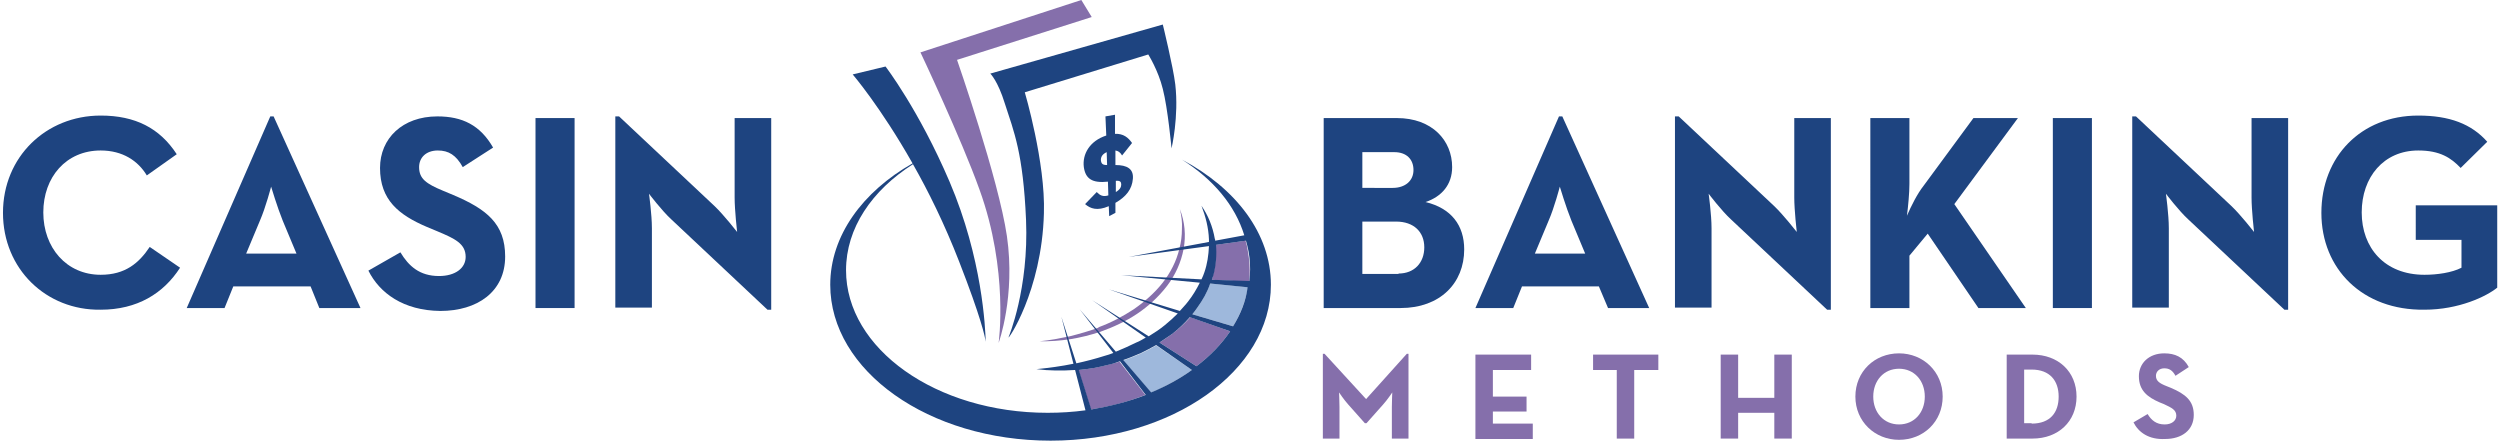 <?xml version="1.0" encoding="UTF-8" standalone="no"?> <svg xmlns:dc="http://purl.org/dc/elements/1.1/" xmlns:cc="http://creativecommons.org/ns#" xmlns:rdf="http://www.w3.org/1999/02/22-rdf-syntax-ns#" xmlns:svg="http://www.w3.org/2000/svg" xmlns="http://www.w3.org/2000/svg" xmlns:sodipodi="http://sodipodi.sourceforge.net/DTD/sodipodi-0.dtd" xmlns:inkscape="http://www.inkscape.org/namespaces/inkscape" version="1.1" x="0px" y="0px" viewBox="0 0 261 46" xml:space="preserve" id="svg90" sodipodi:docname="CasinoBankingMethods logo.svg" width="261" height="46" inkscape:version="1.0 (4035a4fb49, 2020-05-01)"><defs id="defs94"></defs> <style type="text/css" id="style2"> .st0{fill:#1E4480;} .st1{fill:#856FAB;} .st2{fill:#9EB8DC;} </style> <g id="Layer_1"> </g> <g id="Layer_2"> </g> <g id="Layer_3" transform="matrix(0.434,0,0,0.434,0.311,-0.217)" style="stroke-width:2.304"> <g id="g78" style="stroke-width:2.304"> <g id="g18" style="stroke-width:2.304"> <g id="g16" style="stroke-width:2.304"> <path class="st0" d="M 0,51.7 C 0,38.2 10.4,28.3 23.5,28.3 c 8.3,0 14.2,3 18.3,9.3 l -7.2,5.1 c -2.1,-3.5 -5.8,-6 -11.1,-6 -8.3,0 -13.8,6.4 -13.8,14.9 0,8.5 5.6,15 13.8,15 5.9,0 9.2,-2.8 11.8,-6.7 l 7.3,5 C 38.6,71.1 32.3,75 23.5,75 10.4,75.2 0,65.2 0,51.7 Z" id="path6" style="stroke-width:2.304"></path> <path class="st0" d="m 64.3,28.5 h 0.8 L 86,74.6 H 76.1 L 74,69.4 H 55.4 l -2.1,5.2 h -9.1 z m 6.3,33 -3.3,-7.9 c -1.3,-3.2 -2.8,-8.2 -2.8,-8.2 0,0 -1.3,5 -2.7,8.2 l -3.3,7.9 z" id="path8" style="stroke-width:2.304"></path> <path class="st0" d="m 87.9,65.6 7.7,-4.4 c 2,3.3 4.6,5.7 9.3,5.7 3.9,0 6.4,-1.9 6.4,-4.6 0,-3.2 -2.6,-4.4 -6.9,-6.2 l -2.4,-1 C 95.2,52.2 90.7,48.6 90.7,40.9 c 0,-7.1 5.4,-12.4 13.8,-12.4 6,0 10.3,2.1 13.4,7.5 l -7.3,4.7 c -1.6,-2.9 -3.4,-4 -6,-4 -2.8,0 -4.5,1.7 -4.5,4 0,2.8 1.7,4 5.8,5.7 l 2.4,1 c 8,3.4 12.5,6.9 12.5,14.8 0,8.5 -6.7,13.1 -15.6,13.1 C 96.3,75.2 90.6,71 87.9,65.6 Z" id="path10" style="stroke-width:2.304"></path> <path class="st0" d="m 128.1,28.9 h 9.4 v 45.7 h -9.4 z" id="path12" style="stroke-width:2.304"></path> <path class="st0" d="m 160.8,53.3 c -2.3,-2.1 -5.4,-6.2 -5.4,-6.2 0,0 0.7,5 0.7,8.3 v 19.1 h -8.8 v -46 h 0.9 l 23,21.6 c 2.2,2.1 5.4,6.2 5.4,6.2 0,0 -0.6,-5.2 -0.6,-8.3 V 28.9 h 8.8 V 75 h -0.9 z" id="path14" style="stroke-width:2.304"></path> </g> </g> <g id="g34" style="stroke-width:2.304"> <path class="st0" d="m 317.6,28.9 h 17.7 c 8.5,0 13.3,5.4 13.3,11.8 0,4.2 -2.5,7.1 -6.4,8.4 6.2,1.5 9.3,5.6 9.3,11.4 0,8.1 -5.8,14.1 -15.3,14.1 H 317.7 V 28.9 Z m 16.7,16.8 c 3,0 5,-1.7 5,-4.3 0,-2.6 -1.7,-4.3 -4.6,-4.3 H 327 v 8.6 z m 1.4,20.6 c 3.8,0 6.2,-2.6 6.2,-6.3 0,-3.7 -2.5,-6.2 -6.8,-6.2 H 327 v 12.6 h 8.7 z" id="path20" style="stroke-width:2.304"></path> <path class="st0" d="m 374.3,28.5 h 0.8 L 396,74.6 h -9.9 l -2.2,-5.2 h -18.5 l -2.1,5.2 h -9.1 z m 6.3,33 -3.3,-7.9 c -1.3,-3.2 -2.8,-8.2 -2.8,-8.2 0,0 -1.3,5 -2.7,8.2 l -3.3,7.9 z" id="path22" style="stroke-width:2.304"></path> <path class="st0" d="m 415.7,53.3 c -2.3,-2.1 -5.4,-6.2 -5.4,-6.2 0,0 0.7,5 0.7,8.3 v 19.1 h -8.8 v -46 h 0.9 l 23,21.6 c 2.2,2.1 5.4,6.2 5.4,6.2 0,0 -0.6,-5.2 -0.6,-8.3 V 28.9 h 8.8 V 75 h -0.9 z" id="path24" style="stroke-width:2.304"></path> <path class="st0" d="m 462,45.2 12,-16.3 h 10.7 l -15.3,20.7 17.2,25 H 475.2 L 463,56.7 458.6,62 v 12.6 h -9.4 V 28.9 h 9.4 v 15.8 c 0,2.2 -0.3,5.4 -0.6,7.7 1.1,-2.5 2.5,-5.3 4,-7.2 z" id="path26" style="stroke-width:2.304"></path> <path class="st0" d="m 493.1,28.9 h 9.4 v 45.7 h -9.4 z" id="path28" style="stroke-width:2.304"></path> <path class="st0" d="m 525.7,53.3 c -2.3,-2.1 -5.4,-6.2 -5.4,-6.2 0,0 0.7,5 0.7,8.3 v 19.1 h -8.8 v -46 h 0.9 l 23,21.6 c 2.2,2.1 5.4,6.2 5.4,6.2 0,0 -0.6,-5.2 -0.6,-8.3 V 28.9 h 8.8 V 75 h -0.9 z" id="path30" style="stroke-width:2.304"></path> <path class="st0" d="m 557.7,51.7 c 0,-13.5 9.5,-23.4 23.3,-23.4 7.5,0 12.8,2 16.6,6.3 l -6.4,6.3 c -2.3,-2.4 -4.9,-4.2 -10.2,-4.2 -8.3,0 -13.6,6.4 -13.6,14.9 0,8.5 5.5,15 15.1,15 3,0 6.6,-0.5 8.9,-1.7 v -6.7 h -11 V 49.9 H 600 v 19.8 c -2.6,2.1 -9.2,5.3 -17.5,5.3 -14.9,0.2 -24.8,-9.8 -24.8,-23.3 z" id="path32" style="stroke-width:2.304"></path> </g> <g id="g50" style="stroke-width:2.304"> <path class="st1" d="m 317.6,85.6 h 0.3 l 10,10.9 9.8,-10.9 h 0.4 V 106 h -4 v -7.6 c 0,-1.4 0.1,-3.5 0.1,-3.5 0,0 -1.2,1.8 -2.2,2.9 l -4,4.5 h -0.4 l -4,-4.5 c -1,-1.1 -2.2,-2.9 -2.2,-2.9 0,0 0.1,2.2 0.1,3.5 v 7.6 h -4 V 85.6 Z" id="path36" style="stroke-width:2.304"></path> <path class="st1" d="m 354.2,85.8 h 13.4 v 3.7 h -9.2 v 6.4 h 8.1 v 3.6 h -8.1 v 2.9 h 9.6 v 3.7 h -13.8 z" id="path38" style="stroke-width:2.304"></path> <path class="st1" d="m 388.3,89.5 h -5.8 v -3.7 h 15.7 v 3.7 h -5.8 V 106 h -4.2 V 89.5 Z" id="path40" style="stroke-width:2.304"></path> <path class="st1" d="m 413.2,85.8 h 4.2 v 10.4 h 8.7 V 85.8 h 4.2 V 106 h -4.2 v -6.2 h -8.7 v 6.2 h -4.2 z" id="path42" style="stroke-width:2.304"></path> <path class="st1" d="m 445.6,95.9 c 0,-6 4.6,-10.4 10.5,-10.4 5.8,0 10.5,4.4 10.5,10.4 0,6 -4.6,10.4 -10.5,10.4 -5.8,0 -10.5,-4.4 -10.5,-10.4 z m 16.7,0 c 0,-3.8 -2.5,-6.7 -6.2,-6.7 -3.7,0 -6.2,2.9 -6.2,6.7 0,3.8 2.5,6.7 6.2,6.7 3.7,0 6.2,-2.9 6.2,-6.7 z" id="path44" style="stroke-width:2.304"></path> <path class="st1" d="m 482,85.8 h 6.2 c 6.2,0 10.6,4.1 10.6,10.1 0,6 -4.4,10.1 -10.6,10.1 H 482 Z m 6,16.6 c 4.5,0 6.5,-2.7 6.5,-6.5 0,-3.8 -2.1,-6.5 -6.5,-6.5 h -1.8 v 12.9 h 1.8 z" id="path46" style="stroke-width:2.304"></path> <path class="st1" d="m 512.5,102.1 3.4,-2 c 0.9,1.5 2.1,2.5 4.1,2.5 1.7,0 2.8,-0.9 2.8,-2.1 0,-1.4 -1.1,-1.9 -3,-2.8 l -1,-0.4 c -3,-1.3 -5,-2.9 -5,-6.3 0,-3.1 2.4,-5.5 6.1,-5.5 2.6,0 4.6,0.9 5.9,3.3 l -3.2,2.1 c -0.7,-1.3 -1.5,-1.8 -2.7,-1.8 -1.2,0 -2,0.8 -2,1.8 0,1.2 0.8,1.8 2.6,2.5 l 1,0.4 c 3.5,1.5 5.5,3.1 5.5,6.5 0,3.7 -2.9,5.8 -6.9,5.8 -3.9,0.2 -6.4,-1.6 -7.6,-4 z" id="path48" style="stroke-width:2.304"></path> </g> <path class="st1" d="m 295.2,80.2 c -2.1,3.1 -4.8,5.9 -8.1,8.4 l -8.9,-5.7 c 1.1,-0.7 2.1,-1.4 3.1,-2.1 1.5,-1.2 3,-2.5 4.3,-4 z" id="path52" style="stroke-width:2.304"></path> <path class="st2" d="m 286,89.5 c -2.9,2.1 -6.2,3.9 -9.8,5.5 l -6.7,-7.8 c 1.5,-0.5 2.9,-1.1 4.3,-1.7 1.2,-0.6 2.4,-1.2 3.6,-1.9 z" id="path54" style="stroke-width:2.304"></path> <path class="st1" d="m 274.8,95.5 c -4,1.6 -8.4,2.8 -13.1,3.5 l -3,-9.5 c 2.3,-0.2 4.6,-0.6 6.9,-1.2 1,-0.2 2,-0.5 3,-0.8 z" id="path56" style="stroke-width:2.304"></path> <path class="st2" d="m 299.5,69.6 c -0.6,3.3 -1.8,6.5 -3.6,9.4 l -9.8,-2.9 c 0.4,-0.5 0.8,-1 1.2,-1.6 1.3,-1.8 2.4,-3.8 3.1,-5.8 z" id="path58" style="stroke-width:2.304"></path> <path class="st1" d="m 299.9,65.5 c 0,0.9 0,1.9 -0.2,2.8 l -8.9,-0.5 c 0.1,-0.4 0.2,-0.8 0.3,-1.2 0.6,-2.3 0.8,-4.8 0.6,-7.2 l 7.2,-1 c 0.1,0.4 0.2,0.8 0.3,1.1 0,0 0,0 0,0 0.4,2 0.7,4 0.7,6 z" id="path60" style="stroke-width:2.304"></path> <path class="st1" d="m 283.1,50.8 c 1.2,3 1.5,6.4 0.9,9.6 -0.6,3.2 -2,6.3 -4,8.9 -2,2.6 -4.5,4.9 -7.2,6.7 -2.7,1.8 -5.7,3.2 -8.8,4.3 l 0.2,-0.1 v 0 l -0.1,0.1 H 264 c -2.4,0.8 -4.8,1.4 -7.3,1.8 -1.2,0.2 -2.5,0.3 -3.7,0.4 -1.2,0.1 -2.5,0.1 -3.7,0.1 1.2,-0.1 2.5,-0.3 3.7,-0.5 1.2,-0.2 2.4,-0.5 3.6,-0.7 2.4,-0.6 4.8,-1.3 7,-2.1 l -0.2,0.1 v 0 l 0.1,-0.1 0.1,-0.1 c 3,-1.1 5.8,-2.6 8.4,-4.3 2.6,-1.8 5,-3.9 6.9,-6.3 1.9,-2.4 3.4,-5.3 4.1,-8.3 0.4,-1.5 0.6,-3.1 0.6,-4.7 0.1,-1.6 -0.1,-3.2 -0.5,-4.8 z" id="path62" style="stroke-width:2.304"></path> <path class="st0" d="m 281.1,36.2 c 0,0 -0.9,-9.7 -2.1,-14.3 -1.1,-4.5 -3.5,-8.3 -3.5,-8.3 l -29.7,9.1 c 0,0 5,16.9 4.6,29.1 -0.5,18.9 -8.9,30.9 -8.5,29.8 0,0 4.9,-11.6 4.2,-28.2 -0.7,-16.1 -2.9,-21.2 -5.1,-28 -1.7,-5.5 -3.5,-7.2 -3.5,-7.2 L 279,6.4 c 0,0 2.5,10.2 3,14.4 0.9,7.8 -0.9,15.4 -0.9,15.4 z" id="path64" style="stroke-width:2.304"></path> <path class="st1" d="m 220.7,13.1 38.7,-12.6 2.5,4.1 -32.4,10.3 c 0,0 10,28.7 12,42.4 2.1,14.5 -2,25.7 -2,25.7 0,0 2.5,-17.3 -4.6,-36.9 -4.4,-12.3 -14.2,-33 -14.2,-33 z" id="path66" style="stroke-width:2.304"></path> <g id="g72" style="stroke-width:2.304"> <path class="st0" d="m 283.6,38.9 c 7.5,4.7 12.8,11 15,18.2 l -7,1.3 c 0,-0.2 0,-0.3 -0.1,-0.5 -0.5,-2.9 -1.6,-5.6 -3.2,-7.9 1,2.6 1.7,5.3 1.8,8.1 0,0.2 0,0.4 0,0.6 l -19.3,3.6 19.3,-2.6 c -0.1,2.2 -0.4,4.3 -1.1,6.3 -0.2,0.6 -0.4,1.1 -0.7,1.7 l -19.3,-1 18.9,1.8 c -0.8,1.6 -1.7,3.1 -2.8,4.5 -0.6,0.8 -1.3,1.5 -2,2.3 l -17.1,-5.2 16.6,5.8 c -1,1 -2,1.9 -3.1,2.8 -1.2,1 -2.6,1.9 -3.9,2.7 l -13.6,-8.7 12.9,9 c -0.7,0.4 -1.5,0.9 -2.3,1.2 -1.6,0.8 -3.2,1.5 -4.9,2.2 l -8.7,-10.2 8.1,10.5 c -0.7,0.3 -1.4,0.5 -2.1,0.7 -2.2,0.7 -4.5,1.3 -6.8,1.8 l -3.6,-11.2 2.9,11.3 c -2.9,0.6 -5.9,1 -8.9,1.3 3.1,0.4 6.2,0.4 9.3,0.2 l 2.5,9.7 c -2.9,0.4 -6,0.6 -9.1,0.6 -26.8,0 -48.5,-15.4 -48.5,-34.3 0,-10.1 6.2,-19.2 16.1,-25.5 3.7,6.5 7.6,14.4 11.1,23.4 5.3,13.6 6.2,18 6.4,19.3 -0.1,-3.3 -0.8,-20 -8.7,-38.5 -7.4,-17.3 -15.4,-27.7 -15.4,-27.7 l -7.9,1.9 c 0,0 6.7,7.8 14.4,21.4 -12,6.8 -19.8,17.4 -19.8,29.2 0,20.7 23.7,37.5 53,37.5 29.3,0 53,-16.8 53,-37.5 0,-12.3 -8.4,-23.2 -21.4,-30.1 z m -21.8,60.1 -3,-9.5 c 2.3,-0.2 4.6,-0.6 6.9,-1.2 1,-0.2 2,-0.5 3,-0.9 l 6.2,8.1 c -4.1,1.6 -8.5,2.7 -13.1,3.5 z m 14.4,-4.1 -6.7,-7.8 c 1.5,-0.5 2.9,-1.1 4.3,-1.7 1.2,-0.6 2.4,-1.2 3.6,-1.9 l 8.6,6 c -2.9,2.1 -6.2,3.9 -9.8,5.4 z m 10.9,-6.3 -8.9,-5.7 c 1,-0.7 2.1,-1.4 3.1,-2.1 1.5,-1.2 2.9,-2.5 4.2,-4 l 9.7,3.4 c -2.1,3.1 -4.8,5.9 -8.1,8.4 z m 8.8,-9.6 -9.8,-2.9 c 0.4,-0.5 0.8,-1 1.2,-1.6 1.3,-1.8 2.4,-3.7 3.1,-5.8 l 9,0.9 c -0.4,3.3 -1.7,6.5 -3.5,9.4 z m -5.1,-11.2 c 0.1,-0.4 0.3,-0.8 0.4,-1.2 0.6,-2.3 0.8,-4.8 0.6,-7.2 l 7.2,-1 c 0.1,0.4 0.2,0.8 0.3,1.1 0,0 0,0 0,0 0.5,1.9 0.7,3.9 0.7,5.8 0,0.9 -0.1,1.9 -0.2,2.8 z" id="path68" style="stroke-width:2.304"></path> <path class="st0" d="m 236.5,83.2 c 0,0 0,-0.1 0,-0.6 0,0.4 0,0.6 0,0.6 z" id="path70" style="stroke-width:2.304"></path> </g> <g id="g76" style="stroke-width:2.304"> <path class="st0" d="m 260.3,49.6 2.8,-2.9 c 0.8,0.8 1.5,1.2 2.8,0.8 0,0 -0.1,-3.3 -0.1,-3.3 -3.8,0.4 -5.4,-0.7 -5.8,-3.5 -0.4,-3.1 1.4,-6.3 5.4,-7.6 l -0.2,-4.6 2.3,-0.4 v 4.6 c 2,-0.1 3.2,0.9 4.1,2.2 l -2.4,3 c -0.4,-0.7 -0.9,-1.1 -1.6,-1.2 v 3.5 c 2.8,0 4.4,0.9 4.2,3.3 -0.2,2.5 -1.6,4.3 -4.2,5.8 v 2.4 l -1.5,0.8 -0.1,-2.4 c -2.8,1.2 -4.4,0.6 -5.7,-0.5 z M 264.1,39 c 0.1,0.9 0.4,1.2 1.5,1.2 0,0 -0.1,-3.1 -0.1,-3.1 -1.1,0.5 -1.4,1.2 -1.4,1.9 z m 4.9,5.9 c 0,-0.6 -0.2,-1 -1.3,-0.9 v 2.7 c 1,-0.6 1.3,-1.2 1.3,-1.8 z" id="path74" style="stroke-width:2.304"></path> </g> </g> </g> <g id="Layer_12"> </g> <g id="Layer_4"> </g> <g id="Layer_5"> </g> <g id="Layer_6"> </g> <g id="Layer_7"> </g> <g id="Layer_8"> </g> <g id="Layer_9"> </g> <g id="Layer_10"> </g> <g id="Layer_11"> </g> </svg> 